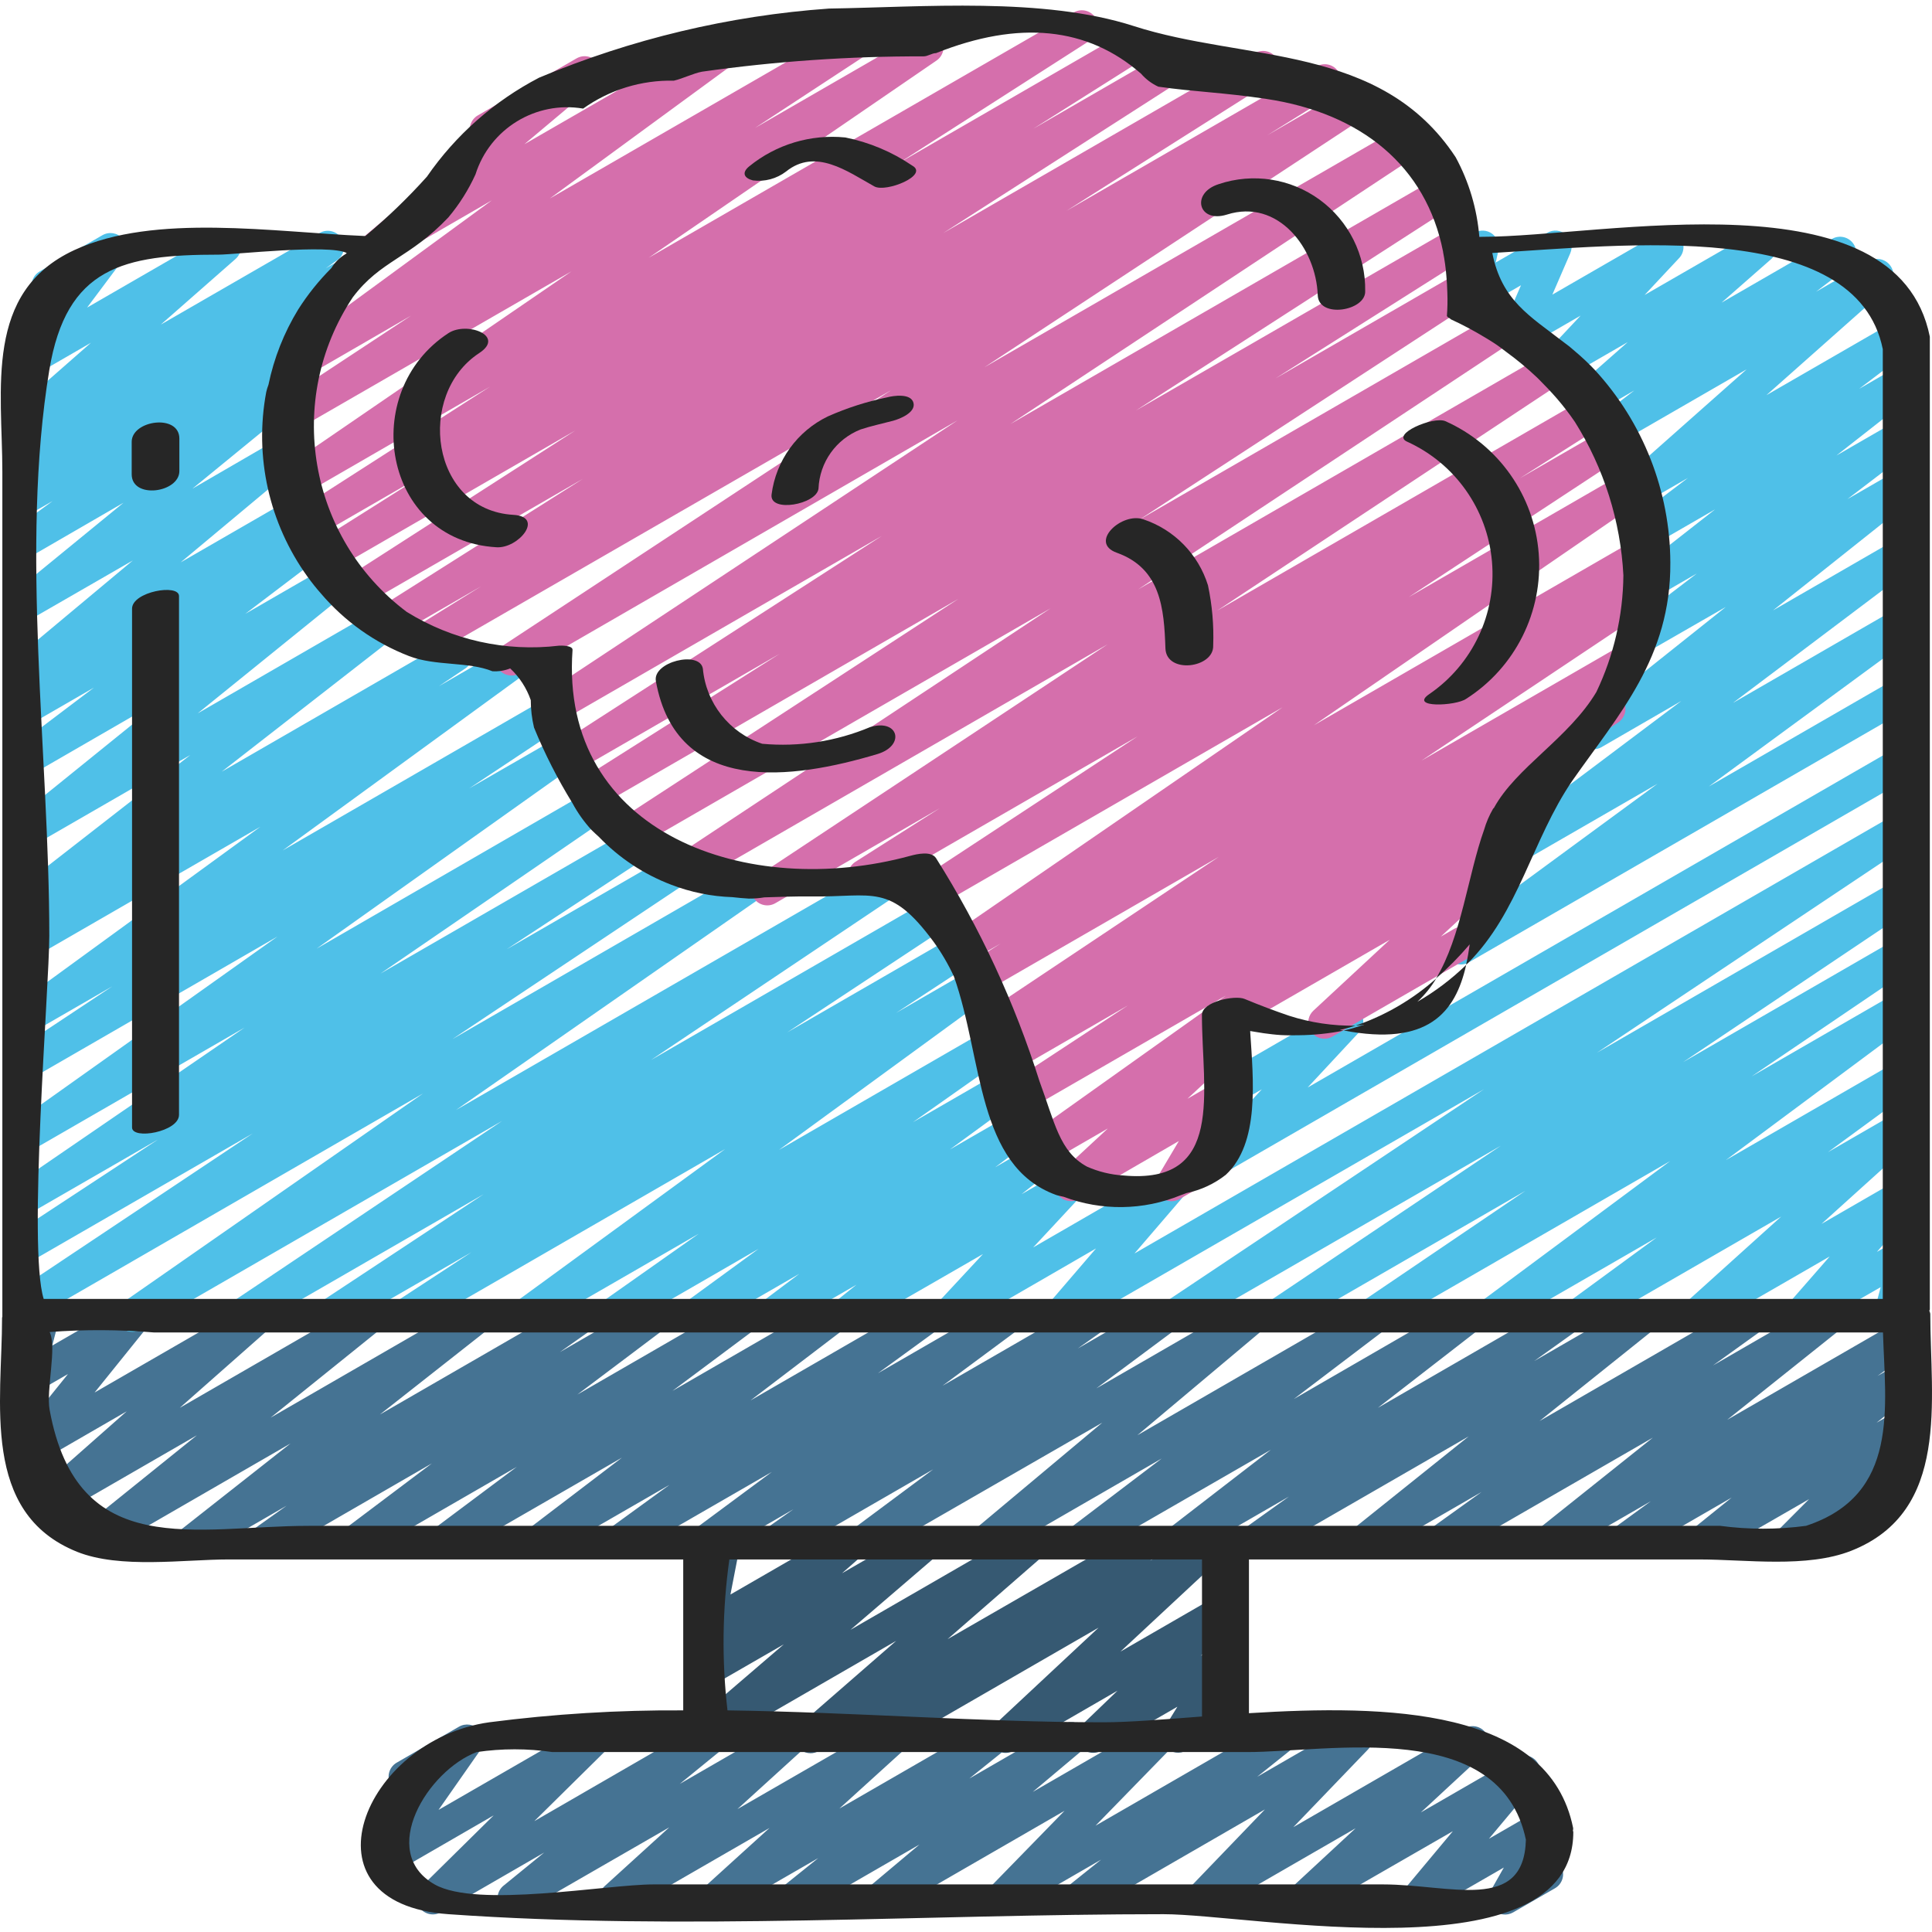 <svg height="508pt" viewBox="0 -1 508.483 508" width="508pt" xmlns="http://www.w3.org/2000/svg"><path d="m213.305 460.18c-1.777 0-3.367-1.105-3.992-2.77-.621-1.668-.145-3.543 1.195-4.715l25.359-22.082-47.477 27.418c-1.906 1.078-4.32.543-5.59-1.246-1.266-1.789-.969-4.246.684-5.684l22.809-19.574-17.922 10.332c-1.898 1.105-4.328.586-5.609-1.203-1.281-1.785-.996-4.254.66-5.699l5.309-4.66-.359.215c-1.449.832-3.25.742-4.613-.23-1.359-.973-2.023-2.652-1.699-4.293l2.832-14.457c-1.59-.531-2.723-1.945-2.895-3.613-.168-1.672.656-3.285 2.109-4.125l4.266-2.465c1.449-.836 3.25-.746 4.609.227 1.359.973 2.027 2.645 1.707 4.285l-2.441 12.578 29.746-17.168c1.898-1.082 4.309-.559 5.582 1.219 1.273 1.773 1.004 4.223-.633 5.676l-5.332 4.676 20.113-11.605c1.906-1.078 4.32-.543 5.586 1.246 1.266 1.789.973 4.246-.68 5.684l-22.785 19.559 45.98-26.547c1.902-1.09 4.32-.562 5.594 1.223 1.273 1.785.988 4.246-.664 5.688l-25.359 22.094 50.348-29.012c1.969-1.145 4.488-.539 5.723 1.375 1.234 1.91.75 4.457-1.098 5.785l-1.707 1.219 14.574-8.414c1.883-1.109 4.301-.617 5.598 1.141 1.297 1.758 1.059 4.211-.555 5.688l-27.383 25.496 25.336-14.625c1.867-1.125 4.285-.66 5.602 1.078 1.316 1.742 1.109 4.195-.484 5.688l-9.332 8.977 4.309-2.484c1.699-1 3.863-.703 5.234.719 1.371 1.418 1.586 3.594.523 5.258l-3.891 6.289c1.633-.098 3.184.723 4.027 2.125 1.172 2.039.477 4.641-1.562 5.816l-12.43 7.18c-1.703 1-3.867.703-5.238-.719-1.367-1.418-1.586-3.594-.523-5.258l3.414-5.535-19.969 11.52c-1.871 1.125-4.285.66-5.602-1.082-1.316-1.738-1.109-4.191.48-5.688l9.336-8.977-27.305 15.789c-1.883 1.109-4.301.617-5.598-1.141-1.301-1.758-1.062-4.215.555-5.688l27.363-25.547-56.164 32.426c-1.969 1.141-4.488.535-5.723-1.375-1.238-1.914-.754-4.461 1.098-5.785l1.707-1.219-14.574 8.414c-.66.391-1.414.594-2.18.586zm0 0" fill="#365972"/><path d="m208.973 502.652c-1.809-.004-3.422-1.148-4.02-2.855s-.055-3.609 1.355-4.738l9.047-7.273-24.746 14.262c-1.879 1.031-4.234.512-5.5-1.219s-1.055-4.129.496-5.609l16.922-15.359-38.441 22.188c-1.879 1.047-4.242.531-5.516-1.203-1.273-1.734-1.055-4.148.508-5.625l17.066-15.523-38.785 22.352c-1.926 1.117-4.387.57-5.652-1.262-1.27-1.832-.914-4.332.816-5.738l10.691-8.711-27.188 15.711c-1.859 1.055-4.215.574-5.508-1.125-1.293-1.703-1.129-4.102.387-5.609l19.031-18.773-26.883 15.547c-1.723 1.02-3.93.688-5.273-.801-1.352-1.473-1.5-3.684-.355-5.324l11.023-15.777c-2.043 1.02-4.531.246-5.637-1.754-1.105-1.996-.441-4.512 1.508-5.707l16.492-9.523c1.734-.996 3.926-.66 5.277.812 1.352 1.473 1.5 3.684.355 5.324l-11.023 15.762 39.105-22.547c1.859-1.059 4.215-.574 5.508 1.125 1.297 1.703 1.129 4.102-.387 5.609l-19.02 18.773 44.133-25.508c1.926-1.117 4.387-.57 5.656 1.262 1.266 1.832.91 4.332-.816 5.738l-10.676 8.703 27.211-15.703c1.883-1.047 4.246-.531 5.52 1.203s1.055 4.148-.508 5.625l-17.066 15.512 38.766-22.34c1.879-1.031 4.23-.512 5.5 1.219 1.266 1.73 1.051 4.129-.5 5.609l-16.922 15.359 38.461-22.188c1.926-1.07 4.352-.496 5.598 1.32 1.242 1.82.895 4.289-.801 5.695l-9.047 7.27 24.73-14.285c1.91-1.074 4.328-.523 5.586 1.273s.949 4.254-.715 5.684l-12.926 10.863 30.871-17.82c1.844-1.051 4.18-.586 5.48 1.086 1.305 1.676 1.18 4.051-.293 5.578l-19.539 20.047 46.258-26.711c1.934-1.117 4.398-.555 5.66 1.285 1.258 1.844.887 4.344-.855 5.738l-8.531 6.828 23.953-13.824c1.84-1.062 4.18-.609 5.488 1.062 1.312 1.672 1.195 4.051-.277 5.586l-19.625 20.418 45.031-26c1.879-1.094 4.285-.594 5.574 1.156 1.293 1.754 1.059 4.195-.539 5.672l-16.504 15.289 25.012-14.438c1.789-1.031 4.062-.633 5.391.949 1.332 1.582 1.34 3.887.02 5.477l-12.504 14.949 13.059-7.535c1.66-.965 3.766-.695 5.133.652 1.371 1.352 1.668 3.449.727 5.125l-3.848 6.828c1.586-.051 3.07.766 3.875 2.133.566.98.715 2.148.422 3.238-.293 1.094-1.012 2.027-1.992 2.59l-11.023 6.359c-1.664.953-3.762.684-5.125-.664-1.367-1.348-1.664-3.441-.73-5.113l3.414-6.035-20.48 11.801c-1.793 1.031-4.062.633-5.395-.949-1.332-1.578-1.336-3.887-.016-5.477l12.477-14.941-37.055 21.336c-1.879 1.09-4.285.594-5.574-1.16-1.293-1.75-1.059-4.191.543-5.668l16.492-15.281-38.297 22.109c-1.84 1.047-4.168.59-5.473-1.078-1.309-1.664-1.191-4.039.266-5.57l19.629-20.414-46.84 27.062c-1.93 1.117-4.398.555-5.656-1.285-1.262-1.844-.891-4.344.852-5.738l8.535-6.828-23.973 13.852c-1.84 1.051-4.176.586-5.48-1.086-1.301-1.676-1.176-4.051.293-5.578l19.543-20.047-46.262 26.711c-1.91 1.074-4.324.523-5.586-1.273-1.258-1.797-.949-4.254.715-5.684l12.945-10.871-30.891 17.828c-.645.387-1.383.598-2.133.605zm0 0" fill="#457393"/><path d="m162.816 408.785c-1.828-.023-3.438-1.203-4.008-2.941-.566-1.738.035-3.645 1.496-4.738l15.906-11.555-32.426 18.695c-1.945 1.102-4.41.516-5.652-1.348-1.238-1.859-.832-4.363.934-5.734l24.629-18.773-44.727 25.789c-1.953 1.129-4.449.539-5.691-1.344-1.242-1.887-.805-4.41 1-5.766l21.742-16.254-40.473 23.363c-1.949 1.094-4.414.496-5.648-1.367-1.23-1.867-.816-4.367.953-5.734l22.812-17.168-42.012 24.27c-1.969 1.094-4.449.473-5.668-1.426-1.215-1.895-.746-4.41 1.07-5.742l8.387-5.973-22.758 13.141c-1.934 1.109-4.398.539-5.652-1.309-1.25-1.844-.871-4.344.875-5.73l28.559-22.48-48.758 28.16c-1.93 1.094-4.371.527-5.621-1.301s-.898-4.309.816-5.711l28.918-23.297-37.117 21.426c-1.898 1.082-4.301.559-5.578-1.211-1.273-1.773-1.008-4.219.617-5.676l23.605-20.844-23.895 13.805c-1.777 1.027-4.035.645-5.371-.914-1.34-1.559-1.375-3.852-.09-5.449l13.902-17.258-8.695 5.02c-1.492.859-3.352.742-4.723-.301-1.367-1.043-1.977-2.805-1.543-4.469l2.332-9.02c-1.445-.672-2.395-2.09-2.465-3.68-.074-1.586.746-3.086 2.121-3.883l4.266-2.465c1.492-.863 3.352-.742 4.723.297 1.367 1.039 1.98 2.801 1.551 4.465l-1.707 6.543 19.629-11.312c1.777-1.027 4.035-.645 5.371.914 1.336 1.559 1.375 3.848.09 5.449l-13.945 17.309 41.055-23.691c1.895-1.078 4.301-.555 5.574 1.215 1.277 1.77 1.008 4.219-.617 5.672l-23.594 20.832 48.043-27.734c1.926-1.09 4.367-.523 5.621 1.301 1.25 1.828.895 4.309-.816 5.715l-28.922 23.293 52.523-30.324c1.938-1.109 4.398-.543 5.652 1.305 1.254 1.844.871 4.344-.871 5.734l-28.57 22.477 51.148-29.527c1.973-1.137 4.492-.523 5.723 1.395 1.23 1.918.734 4.465-1.125 5.785l-8.371 5.922 22.727-13.117c1.949-1.117 4.434-.527 5.676 1.348 1.242 1.875.816 4.391-.977 5.754l-22.824 17.184 42.066-24.293c1.957-1.129 4.453-.539 5.695 1.344 1.242 1.883.805 4.41-1 5.766l-21.719 16.211 40.465-23.355c1.949-1.102 4.414-.512 5.652 1.348 1.242 1.859.832 4.363-.934 5.734l-24.633 18.773 44.797-25.863c1.965-1.09 4.434-.477 5.656 1.406 1.223 1.883.773 4.391-1.02 5.734l-15.926 11.59 32.43-18.723c1.953-1.113 4.438-.516 5.672 1.367 1.234 1.879.801 4.395-.996 5.75l-20.098 14.891 38.152-22.023c1.973-1.109 4.465-.484 5.684 1.418 1.219 1.906.738 4.434-1.094 5.758l-7.148 5.043 21.188-12.227c1.957-1.141 4.465-.551 5.711 1.34 1.242 1.891.793 4.426-1.027 5.773l-20.98 15.609 39.387-22.734c1.918-1.098 4.352-.551 5.617 1.258s.945 4.285-.742 5.707l-33.461 28.102 60.758-35.082c1.949-1.137 4.449-.555 5.699 1.324 1.25 1.879.82 4.406-.98 5.766l-24.285 18.449 44.27-25.598c1.941-1.109 4.41-.531 5.656 1.324 1.25 1.859.852 4.363-.91 5.738l-26.914 20.867 48.324-27.906c1.965-1.109 4.461-.496 5.684 1.402 1.227 1.898.758 4.426-1.066 5.758l-11.77 8.414 27-15.582c1.938-1.148 4.43-.598 5.699 1.262 1.273 1.859.879 4.383-.895 5.77l-30.422 24.355 54.398-31.402c1.973-1.145 4.492-.539 5.727 1.375 1.234 1.91.75 4.457-1.098 5.785l-13.375 9.613 29.074-16.781c1.934-1.125 4.41-.566 5.668 1.281 1.262 1.852.879 4.359-.871 5.75l-30.125 24.047 44.734-25.824c1.965-1.145 4.484-.547 5.723 1.359 1.242 1.906.77 4.449-1.074 5.785l-9.828 7.148 5.188-2.977c1.926-1.09 4.367-.523 5.621 1.301 1.25 1.828.895 4.309-.816 5.715l-10.242 8.266 5.473-3.148c1.848-1.051 4.188-.582 5.488 1.102s1.16 4.07-.328 5.59l-8.098 8.184 1.18-.676c2.023-1.059 4.527-.332 5.672 1.648 1.141 1.977.523 4.508-1.406 5.734l-28.723 16.547c-1.848 1.051-4.191.582-5.492-1.102-1.297-1.684-1.16-4.07.328-5.59l8.141-8.168-25.812 14.859c-1.93 1.109-4.387.551-5.648-1.285-1.258-1.836-.895-4.328.836-5.73l10.238-8.25-26.453 15.266c-1.965 1.145-4.484.547-5.727-1.359-1.238-1.906-.766-4.449 1.078-5.785l9.836-7.168-24.789 14.312c-1.93 1.094-4.379.527-5.629-1.305s-.891-4.32.836-5.719l30.121-24.031-53.812 31.055c-1.969 1.141-4.488.535-5.723-1.375-1.234-1.914-.75-4.461 1.098-5.785l13.363-9.59-29.012 16.75c-1.93 1.094-4.379.527-5.629-1.305-1.254-1.832-.891-4.32.832-5.719l30.398-24.348-54.395 31.371c-1.965 1.109-4.461.496-5.684-1.402-1.227-1.898-.758-4.426 1.066-5.758l11.719-8.379-26.949 15.539c-1.941 1.109-4.41.527-5.656-1.328-1.246-1.855-.848-4.359.91-5.738l26.934-20.789-48.324 27.855c-1.949 1.109-4.426.52-5.664-1.348-1.242-1.867-.824-4.379.953-5.746l24.312-18.465-44.262 25.559c-1.914 1.094-4.344.551-5.609-1.254-1.266-1.805-.953-4.273.727-5.703l33.492-28.031-60.766 34.988c-1.957 1.137-4.465.551-5.707-1.344-1.246-1.891-.797-4.426 1.023-5.773l20.957-15.59-39.34 22.707c-1.965 1.07-4.426.441-5.633-1.445s-.754-4.387 1.043-5.723l7.145-5.035-21.121 12.203c-1.957 1.109-4.438.512-5.676-1.367-1.234-1.879-.797-4.398 1-5.75l20.121-14.91-38.203 22.027c-.645.387-1.383.598-2.133.605zm0 0" fill="#457393"/><path d="m384.469 252.598c-1.836 0-3.469-1.172-4.047-2.918-.582-1.742.016-3.66 1.488-4.762l54.348-39.891-37.078 21.391c-1.949 1.074-4.395.469-5.621-1.387-1.223-1.855-.816-4.344.938-5.711l48.008-36.07-20.984 12.141c-1.93 1.098-4.379.531-5.629-1.305-1.254-1.832-.891-4.316.832-5.719l37.496-29.863-20.754 11.926c-1.945 1.129-4.434.547-5.68-1.324-1.25-1.871-.832-4.391.953-5.758l17.844-13.652-11.273 6.512c-1.938 1.117-4.406.547-5.66-1.305-1.254-1.855-.867-4.359.891-5.746l20.848-16.332-16.734 9.66c-1.949 1.109-4.422.52-5.664-1.348-1.242-1.867-.824-4.375.953-5.742l14.32-10.863-11.664 6.723c-1.895 1.078-4.297.555-5.57-1.211-1.277-1.766-1.016-4.207.602-5.664l32.07-28.418-33.715 19.457c-1.945 1.117-4.422.535-5.672-1.328-1.246-1.863-.84-4.375.934-5.746l8.891-6.828-9.844 5.684c-1.898 1.082-4.309.559-5.582-1.219-1.277-1.773-1.004-4.223.633-5.676l13.055-11.504-16.359 9.438c-1.832 1.051-4.152.602-5.465-1.051-1.309-1.656-1.215-4.02.227-5.562l9.199-9.805-14.363 8.297c-1.594.918-3.594.711-4.969-.512-1.371-1.223-1.809-3.188-1.082-4.875l4.719-10.895-10.734 6.184c-1.469.84-3.293.734-4.652-.27-1.363-1.008-2-2.723-1.629-4.371l1.203-5.531c-.828-.359-1.52-.98-1.969-1.766-1.18-2.039-.48-4.648 1.562-5.828l3.984-2.234c1.461-.84 3.281-.742 4.641.254 1.363.992 2.012 2.695 1.656 4.344l-.699 3.227 13.559-7.824c1.594-.918 3.594-.715 4.969.508s1.809 3.188 1.082 4.875l-4.719 10.898 28.227-16.281c1.824-.98 4.082-.512 5.367 1.109s1.219 3.93-.152 5.477l-9.164 9.789 28.406-16.375c1.895-1.066 4.285-.535 5.555 1.23 1.27 1.762 1.008 4.199-.605 5.656l-13.098 11.5 29.055-16.773c1.945-1.117 4.422-.539 5.672 1.324 1.246 1.863.84 4.375-.934 5.75l-8.918 6.824 13.977-8.062c1.895-1.078 4.293-.555 5.57 1.211 1.273 1.766 1.016 4.207-.605 5.668l-32.023 28.422 34.012-19.625c1.949-1.109 4.426-.52 5.668 1.348 1.238 1.867.824 4.375-.957 5.742l-14.316 10.863 10.059-5.812c1.941-1.121 4.422-.551 5.676 1.309s.855 4.371-.914 5.75l-20.805 16.309 16.062-9.27c1.945-1.102 4.41-.512 5.648 1.348 1.242 1.863.836 4.363-.93 5.734l-17.871 13.656 13.168-7.594c1.93-1.078 4.359-.504 5.605 1.32 1.242 1.824.891 4.297-.82 5.699l-37.543 29.867 32.73-18.891c1.953-1.094 4.414-.5 5.648 1.367 1.234 1.863.816 4.367-.953 5.73l-47.957 36.133 43.324-25.012c1.957-1.109 4.441-.5 5.672 1.383 1.227 1.887.781 4.402-1.023 5.75l-54.348 39.883 49.707-28.688c1.32-.84 3-.887 4.367-.125 1.371.766 2.207 2.215 2.188 3.785-.02 1.566-.898 2.996-2.289 3.723l-117.094 67.566c-.648.375-1.383.578-2.133.578zm0 0" fill="#4fc0e8"/><path d="m321.75 307.137c-1.699-.004-3.23-1.008-3.906-2.562-.68-1.555-.371-3.363.781-4.605l13.473-14.508-7.176 4.137c-1.395.824-3.137.773-4.48-.133-1.344-.891-2.074-2.461-1.883-4.062l1.766-14.84c-1.188-.84-1.863-2.227-1.797-3.68.066-1.453.871-2.77 2.129-3.496l2.414-1.391c1.402-.812 3.141-.762 4.488.129 1.352.891 2.082 2.469 1.887 4.078l-1.398 11.75 24.352-14.082c1.828-1.047 4.148-.605 5.461 1.043 1.312 1.648 1.227 4.008-.203 5.555l-13.492 14.504 155.309-89.648c1.32-.84 3-.891 4.367-.125 1.367.762 2.207 2.215 2.188 3.781-.02 1.57-.898 2.996-2.289 3.723l-179.855 103.852c-.648.383-1.383.582-2.133.582zm0 0" fill="#4fc0e8"/><path d="m34.867 349.297c-1.879.023-3.551-1.184-4.117-2.977-.566-1.789.102-3.738 1.648-4.805l78.953-54.973-102.164 59c-1.992 1.133-4.523.492-5.734-1.457-1.207-1.949-.66-4.504 1.238-5.785l61.844-41.242-57.348 33.09c-1.996 1.137-4.535.488-5.738-1.469-1.207-1.957-.645-4.52 1.27-5.793l36.863-24.215-32.426 18.703c-1.984 1.133-4.508.504-5.727-1.426-1.219-1.934-.699-4.484 1.176-5.785l59.777-40.961-55.195 31.848c-1.969 1.125-4.473.512-5.703-1.398-1.227-1.91-.742-4.441 1.098-5.77l68.453-48.641-63.848 36.855c-1.996 1.16-4.551.52-5.766-1.445-1.215-1.961-.648-4.535 1.277-5.809l24.875-16.5-20.387 11.766c-1.965 1.145-4.48.551-5.723-1.355-1.242-1.91-.77-4.453 1.074-5.785l64-46.621-59.352 34.246c-1.988 1.113-4.5.469-5.707-1.465-1.203-1.938-.676-4.48 1.203-5.77l7.039-4.73-2.559 1.469c-1.941 1.102-4.398.523-5.645-1.328-1.246-1.848-.859-4.344.891-5.73l45.688-35.574-40.961 23.629c-1.926 1.109-4.387.551-5.645-1.285-1.262-1.832-.898-4.328.832-5.73l39.613-32.031-34.758 20.086c-1.945 1.086-4.402.492-5.633-1.367-1.234-1.859-.828-4.352.934-5.723l20.238-15.309-15.539 8.969c-1.973 1.156-4.508.551-5.746-1.371-1.238-1.922-.738-4.48 1.129-5.797l3.047-2.168c-1.883.25-3.707-.773-4.473-2.516-.762-1.742-.281-3.777 1.18-4.996l30.652-25.598-25.789 14.855c-1.922 1.098-4.367.543-5.625-1.281-1.262-1.824-.914-4.309.797-5.715l28.16-23.043-23.332 13.512c-1.957 1.105-4.441.496-5.672-1.387-1.227-1.887-.781-4.402 1.023-5.75l9.324-6.824-4.676 2.688c-1.973 1.09-4.453.461-5.664-1.441s-.734-4.418 1.09-5.746l3.191-2.227c-1.961.344-3.902-.719-4.672-2.559s-.16-3.965 1.465-5.121l3.805-2.695c-1.926.641-4.035-.164-5.047-1.926-1.012-1.758-.641-3.988.883-5.328l19.715-17.305-14.766 8.531c-1.754 1.008-3.969.645-5.312-.867-1.34-1.512-1.438-3.758-.234-5.379l9.875-13.199c-2.055.449-4.133-.66-4.895-2.621-.762-1.961.02-4.184 1.84-5.238l16.492-9.523c1.754-1.016 3.98-.656 5.328.855 1.344 1.516 1.441 3.766.23 5.391l-9.574 12.793 34.133-19.707c1.898-1.082 4.305-.555 5.582 1.219 1.273 1.777 1 4.227-.633 5.68l-19.68 17.285 41.891-24.164c1.965-1.074 4.426-.441 5.637 1.445 1.207 1.887.75 4.383-1.047 5.723l-3.086 2.184 1.875-1.074c1.98-1.137 4.5-.516 5.727 1.41 1.223 1.926.715 4.473-1.152 5.781l-11.051 7.68c1.656.34 2.957 1.621 3.32 3.273.359 1.652-.289 3.359-1.656 4.355l-9.328 6.828.539-.309c1.926-1.098 4.367-.539 5.629 1.281 1.258 1.824.91 4.309-.801 5.719l-28.16 23.039 22.691-13.16c1.918-1.102 4.359-.555 5.625 1.258 1.266 1.816.938 4.297-.762 5.715l-30.668 25.602 29.262-16.887c1.973-1.16 4.508-.555 5.746 1.367 1.238 1.926.738 4.48-1.129 5.801l-.777.543c1.988-.77 4.238.047 5.273 1.906 1.035 1.863.535 4.207-1.168 5.484l-20.207 15.336 22.184-12.801c1.93-1.105 4.379-.547 5.641 1.281 1.258 1.832.902 4.32-.816 5.727l-39.535 31.988 47.281-27.305c1.941-1.102 4.402-.523 5.648 1.328 1.242 1.848.855 4.344-.895 5.727l-45.703 35.594 59.621-34.422c1.992-1.156 4.543-.52 5.762 1.434 1.215 1.953.664 4.52-1.246 5.801l-6.98 4.688 18.227-10.523c1.961-1.105 4.441-.5 5.672 1.387 1.227 1.883.781 4.398-1.023 5.746l-64 46.629 69.402-40.059c2-1.156 4.555-.516 5.77 1.445 1.215 1.965.648 4.539-1.281 5.809l-24.832 16.488 23.715-13.656c1.973-1.121 4.477-.508 5.703 1.402 1.227 1.906.746 4.441-1.094 5.766l-68.445 48.641 72.039-41.641c1.977-1.09 4.457-.449 5.664 1.457 1.207 1.91.715 4.426-1.117 5.746l-59.777 41 65.562-37.844c1.992-1.117 4.512-.461 5.711 1.48 1.203 1.945.66 4.488-1.23 5.773l-36.832 24.199 43.07-24.867c1.992-1.133 4.523-.488 5.734 1.461 1.207 1.945.66 4.5-1.238 5.785l-61.848 41.266 75.34-43.52c1.977-1.133 4.5-.512 5.723 1.414 1.223 1.922.719 4.469-1.148 5.781l-78.961 54.973 117.922-68.07c1.984-1.074 4.457-.418 5.652 1.496 1.191 1.91.691 4.422-1.145 5.73l-71.102 47.684 74.309-42.898c1.988-1.098 4.492-.441 5.688 1.488 1.199 1.934.672 4.465-1.199 5.758l-42.965 28.391 44.176-25.508c2-1.133 4.539-.484 5.742 1.473 1.207 1.957.645 4.52-1.27 5.789l-19.992 13.125 19.77-11.418c1.965-1.145 4.484-.547 5.727 1.359 1.242 1.906.77 4.449-1.074 5.785l-55.246 40.328 56.277-32.496c1.973-1.105 4.465-.484 5.684 1.422s.738 4.43-1.094 5.754l-25.598 18.023 24.258-13.996c1.961-1.105 4.445-.496 5.672 1.387 1.23 1.887.785 4.402-1.02 5.75l-19.191 14.043 17.176-9.906c1.953-1.117 4.438-.527 5.68 1.348 1.242 1.875.816 4.391-.977 5.754l-9.957 7.484 8.027-4.637c1.934-1.094 4.379-.527 5.633 1.305 1.25 1.836.887 4.32-.836 5.719l-5.879 4.703 10.121-5.836c1.828-1.047 4.145-.605 5.457 1.043 1.312 1.645 1.227 4.004-.199 5.551l-12.316 13.238 33.965-19.629c1.797-1.027 4.074-.613 5.398.98s1.309 3.91-.031 5.488l-12.672 14.754 200.883-115.969c1.996-1.184 4.574-.555 5.801 1.418 1.227 1.969.652 4.562-1.297 5.828l-83.695 55.902 79.207-45.73c2-1.25 4.633-.641 5.879 1.355 1.25 2 .645 4.633-1.355 5.879l-61.031 40.961 56.527-32.641c1.988-1.18 4.559-.555 5.789 1.406 1.23 1.961.672 4.543-1.258 5.824l-43.02 29.164 38.496-22.227c1.953-1.113 4.438-.516 5.672 1.363 1.238 1.883.801 4.398-.996 5.754l-49.93 37.125 45.27-26.129c1.961-1.133 4.469-.535 5.707 1.363 1.238 1.898.777 4.43-1.047 5.773l-23.09 16.922 18.445-10.652c1.879-1.02 4.223-.492 5.484 1.23 1.258 1.727 1.051 4.117-.492 5.598l-25.145 22.707 20.172-11.641c1.805-1.027 4.086-.605 5.402 1 1.32 1.602 1.293 3.922-.062 5.496l-10.922 12.508 5.598-3.234c1.492-.859 3.355-.738 4.723.309 1.367 1.047 1.973 2.816 1.531 4.48l-2.285 8.652c1.434.676 2.375 2.094 2.441 3.68.066 1.586-.75 3.078-2.125 3.871l-4.266 2.469c-1.492.855-3.352.734-4.719-.309-1.367-1.047-1.973-2.809-1.539-4.473l1.633-6.168-18.996 10.922c-1.805 1.027-4.086.605-5.406-.996-1.316-1.605-1.293-3.926.062-5.496l10.922-12.504-32.938 19.012c-1.875 1.023-4.219.496-5.48-1.23-1.262-1.723-1.051-4.113.488-5.594l25.156-22.684-51.199 29.551c-1.961 1.133-4.469.535-5.707-1.359-1.238-1.898-.777-4.434 1.047-5.773l23.102-16.922-41.703 24.074c-1.957 1.109-4.438.512-5.676-1.367-1.234-1.879-.797-4.398 1-5.75l49.93-37.07-76.562 44.203c-1.988 1.152-4.531.52-5.75-1.426-1.223-1.949-.68-4.516 1.227-5.801l42.984-29.141-63.027 36.383c-1.992 1.156-4.543.523-5.762-1.43-1.219-1.957-.668-4.523 1.246-5.805l61.074-41.02-83.629 48.266c-1.992 1.133-4.523.488-5.734-1.461-1.207-1.945-.66-4.504 1.238-5.785l83.711-55.902-109.43 63.148c-1.801 1.039-4.09.625-5.418-.977-1.324-1.602-1.305-3.926.051-5.5l12.672-14.754-36.762 21.262c-1.824 1.035-4.133.59-5.441-1.047-1.309-1.641-1.23-3.988.184-5.539l12.254-13.191-34.371 19.797c-1.93 1.094-4.379.527-5.629-1.305-1.254-1.832-.891-4.32.832-5.719l5.871-4.703-20.324 11.734c-1.953 1.094-4.414.496-5.648-1.367-1.234-1.867-.816-4.367.953-5.734l9.984-7.508-25.316 14.617c-1.969 1.148-4.484.551-5.727-1.355s-.77-4.453 1.074-5.785l19.25-14.047-36.691 21.195c-1.973 1.109-4.465.484-5.684-1.418-1.219-1.906-.742-4.434 1.09-5.758l25.559-18.012-43.672 25.207c-1.965 1.145-4.484.547-5.727-1.359-1.242-1.906-.77-4.449 1.074-5.785l55.262-40.344-82.27 47.504c-1.996 1.137-4.535.484-5.742-1.473-1.203-1.957-.645-4.516 1.27-5.789l19.988-13.09-35.27 20.359c-1.996 1.117-4.512.461-5.715-1.48-1.199-1.945-.656-4.488 1.234-5.773l42.93-28.363-61.738 35.637c-1.992 1.152-4.539.52-5.758-1.434s-.668-4.523 1.246-5.805l71.117-47.691-95.156 54.938c-.648.383-1.383.586-2.133.586zm0 0" fill="#4fc0e8"/><path d="m348.578 272.141c-1.754-.004-3.328-1.078-3.969-2.707-.641-1.633-.215-3.488 1.066-4.684l20.078-18.645-38.953 22.477c-1.324.84-3 .891-4.367.125-1.371-.766-2.211-2.215-2.188-3.785.02-1.566.898-2.996 2.289-3.723l71.73-41.418c1.879-1.094 4.285-.598 5.574 1.156 1.293 1.75 1.059 4.195-.539 5.668l-20.09 18.656 3.586-2.082c2.039-1.16 4.629-.457 5.801 1.574 1.176 2.031.488 4.629-1.535 5.812l-36.371 21.004c-.641.375-1.371.57-2.113.57zm0 0" fill="#d56fac"/><path d="m308.359 314.91c-1.535 0-2.953-.824-3.715-2.156-.758-1.336-.742-2.977.047-4.297l5.57-9.387-26.301 15.242c-1.879 1.078-4.27.57-5.555-1.172-1.285-1.746-1.059-4.18.531-5.656l12.637-11.723-17.918 10.352c-1.977 1.156-4.512.551-5.75-1.371-1.238-1.922-.738-4.48 1.133-5.797l53.57-38.121-52.324 30.199c-2 1.137-4.539.484-5.742-1.473-1.207-1.957-.645-4.516 1.27-5.789l31.043-20.387-29.336 16.941c-2.008 1.176-4.59.527-5.801-1.465-1.211-1.988-.605-4.578 1.363-5.824l2.43-1.551-.918.527c-1.988 1.086-4.477.43-5.672-1.492-1.191-1.922-.68-4.441 1.172-5.742l60.684-40.5-61.168 35.301c-2.004 1.121-4.535.453-5.73-1.508-1.191-1.961-.617-4.516 1.301-5.777l8.184-5.207-7.602 4.387c-1.984 1.133-4.508.504-5.727-1.43-1.219-1.93-.699-4.48 1.176-5.781l86.34-59.34-90.453 52.207c-1.988 1.082-4.48.418-5.672-1.512-1.188-1.93-.66-4.449 1.203-5.742l56.789-37.316-69.898 40.344c-2.004 1.121-4.535.453-5.727-1.508-1.195-1.961-.621-4.516 1.297-5.777l22.246-14.133-43.152 24.926c-2.004 1.242-4.633.625-5.875-1.379-1.242-2-.625-4.633 1.379-5.875l91.82-60.809-109.117 63.004c-1.996 1.113-4.512.461-5.715-1.484-1.199-1.941-.656-4.488 1.234-5.77l98.594-65.23-109.09 62.977c-1.996 1.098-4.5.438-5.691-1.504-1.195-1.938-.652-4.473 1.23-5.758l89.281-58.195-94.395 54.508c-2.004 1.105-4.523.43-5.707-1.531-1.184-1.957-.613-4.5 1.297-5.762l51.777-32.77-52.684 30.414c-1.992 1.055-4.465.375-5.641-1.551-1.172-1.922-.648-4.43 1.203-5.723l83.992-54.152-83.684 48.316c-1.992 1.098-4.492.445-5.691-1.488-1.195-1.93-.668-4.465 1.203-5.754l108.125-71.504-115.199 66.562c-2.004 1.199-4.598.566-5.824-1.422-1.227-1.988-.629-4.59 1.344-5.84l102.203-67.242-121.02 69.793c-2.023 1.211-4.645.555-5.855-1.469-1.211-2.02-.555-4.641 1.469-5.852l17.543-10.883-22.852 13.195c-2.008 1.145-4.566.484-5.766-1.496-1.199-1.977-.602-4.551 1.348-5.801l53.973-34.133-58.879 33.961c-2 1.07-4.484.391-5.66-1.543-1.176-1.938-.637-4.453 1.23-5.734l61.312-39.41-64.062 36.984c-2 1.07-4.488.387-5.664-1.559-1.172-1.941-.617-4.465 1.262-5.738l28.938-18.258-29.012 16.75c-2.008 1.121-4.539.453-5.73-1.508-1.191-1.965-.617-4.516 1.301-5.781l50.523-32.426-49.789 28.781c-1.98 1.102-4.477.465-5.688-1.453-1.207-1.918-.703-4.445 1.145-5.758l75.793-51.934-72.488 41.816c-1.996 1.113-4.512.461-5.715-1.484-1.199-1.941-.656-4.488 1.234-5.77l34.746-22.906-27.723 16.043c-1.961 1.109-4.441.5-5.672-1.383-1.23-1.887-.781-4.402 1.02-5.75l53.633-39.254-29.25 16.914c-1.914 1.074-4.328.527-5.586-1.27-1.262-1.797-.953-4.254.711-5.684l30.02-25.227c-.457-.344-.84-.781-1.125-1.281-1.176-2.035-.48-4.637 1.555-5.816l25.98-15.004c1.914-1.094 4.344-.551 5.609 1.254 1.266 1.805.953 4.273-.727 5.703l-18.629 15.648 55.672-32.109c1.957-1.082 4.422-.469 5.641 1.406s.785 4.375-1 5.727l-53.605 39.254 84.285-48.641c2.004-1.238 4.637-.617 5.875 1.387s.617 4.637-1.387 5.875l-34.758 22.801 43.258-24.969c1.98-1.102 4.477-.461 5.684 1.457 1.207 1.918.703 4.445-1.145 5.754l-75.801 51.941 111.949-64.613c2-1.102 4.508-.43 5.699 1.52 1.188 1.945.629 4.484-1.262 5.758l-50.586 32.43 59.73-34.492c2.012-1.129 4.551-.453 5.742 1.52 1.188 1.973.598 4.531-1.336 5.785l-28.727 18.141 33.188-19.164c1.996-1.07 4.48-.395 5.66 1.543 1.176 1.934.637 4.453-1.23 5.734l-61.312 39.34 82.066-47.379c2.008-1.148 4.566-.484 5.766 1.492 1.199 1.98.602 4.555-1.348 5.805l-54.074 34.242 65.945-38.074c2.012-1.105 4.535-.426 5.719 1.543 1.18 1.969.59 4.52-1.332 5.77l-17.461 10.863 23.312-13.449c1.992-1.082 4.484-.418 5.672 1.512 1.191 1.926.664 4.449-1.199 5.742l-102.23 67.262 110.449-63.762c1.992-1.117 4.512-.461 5.711 1.48 1.203 1.945.656 4.488-1.23 5.773l-108.086 71.441 112.641-65.027c1.996-1.082 4.492-.41 5.676 1.527 1.184 1.938.645 4.461-1.23 5.746l-84.043 54.184 84.07-48.484c2.016-1.219 4.641-.57 5.859 1.445 1.215 2.02.57 4.641-1.449 5.859l-51.738 32.734 48.879-28.223c2.008-1.234 4.637-.605 5.871 1.402 1.238 2.008.609 4.637-1.398 5.871l-89.285 58.195 93.867-54.203c1.988-1.07 4.465-.406 5.652 1.512 1.188 1.922.676 4.434-1.172 5.734l-98.578 65.246 108.137-62.465c1.996-1.16 4.551-.52 5.766 1.445 1.215 1.965.648 4.535-1.277 5.809l-91.828 60.809 97.449-56.262c1.305-.789 2.93-.828 4.27-.094 1.336.734 2.18 2.125 2.215 3.648.031 1.523-.75 2.949-2.055 3.742l-22.188 14.105 23.043-13.285c2-1.199 4.598-.566 5.82 1.418 1.227 1.988.629 4.59-1.34 5.844l-56.801 37.324 56.832-32.812c1.984-1.133 4.508-.504 5.727 1.43 1.219 1.93.699 4.48-1.176 5.781l-86.359 59.332 84.855-48.988c2.004-1.121 4.535-.453 5.73 1.508 1.191 1.961.617 4.516-1.301 5.777l-8.141 5.191 3.414-1.965c1.992-1.133 4.523-.488 5.734 1.461 1.207 1.945.66 4.5-1.238 5.785l-60.742 40.543 52.773-30.465c2.012-1.223 4.637-.582 5.859 1.434s.582 4.637-1.434 5.863l-8.328 5.316c1.977-.273 3.875.859 4.578 2.723.699 1.867.016 3.969-1.648 5.066l-31.047 20.387 1.273-.793c1.969-1.125 4.477-.512 5.703 1.398 1.227 1.906.746 4.441-1.098 5.77l-75.875 53.996c.324.238.613.527.852.855 1.293 1.746 1.066 4.188-.527 5.664l-12.641 11.762 7.621-4.395c1.68-.961 3.797-.672 5.156.703 1.359 1.379 1.621 3.5.637 5.168l-5.758 9.684c2.055-.469 4.145.637 4.918 2.598.773 1.961-.004 4.195-1.828 5.254l-12.801 7.371c-.641.379-1.371.578-2.117.582zm0 0" fill="#d56fac"/><g fill="#262626"><path d="m507.785 343.762c0-.137.125-.25.125-.387v-256c-8.695-43.227-85.766-26.289-117.922-26.289-.145 0-.41 0-.641.043-.59-7.352-2.711-14.5-6.227-20.984-19.723-30.004-55.391-25.062-84.738-34.535-23.84-7.68-55.465-4.984-80.211-4.598-26.254 1.863-52.023 8.008-76.289 18.191-11.816 6.148-21.949 15.086-29.516 26.043-5.02 5.598-10.441 10.82-16.215 15.633-23.945-.996-55.465-6.066-76.551 3.68-23.895 11.051-18.98 36.566-18.98 58.438v222.336c0 .074-.074.125-.074.203 0 22.188-5.695 51.387 19.711 61.629 11.324 4.555 28.203 2.023 39.84 2.023h119.723v39.723c-17.074-.109-34.137.941-51.07 3.137-33.145 4.66-50.723 47.688-10.742 50.504 62.062 4.375 126.027 0 188.227 0 23.203 0 107.844 16.699 107.844-21.633 0-.145-.086-.223-.102-.352.051-.215.074-.434.066-.656-6.391-31.754-49.211-32.52-85.332-30.258v-40.465h118.613c12.117 0 28.203 2.344 39.938-2.297 26.121-10.352 20.77-39.68 20.77-62.363-.055-.262-.137-.52-.246-.766zm-494.809-247.605c4.488-27.094 19.5-30.379 44.562-30.379 4.156 0 29.125-2.832 33.723-.426l-.273.246c-1.543.91-2.84 2.184-3.77 3.715-3.305 3.301-6.234 6.953-8.738 10.895-3.734 6.105-6.383 12.809-7.824 19.816-.246.633-.445 1.281-.59 1.945-3.18 17 .754 34.559 10.879 48.582l.086.117c1.066 1.477 2.203 2.895 3.414 4.266 6.246 7.355 14.234 13.027 23.234 16.504 6.922 2.672 15.488 1.383 21.922 3.984 1.598.102 3.191-.152 4.68-.742 2.453 2.305 4.312 5.168 5.418 8.348 0 2.43.285 4.855.852 7.219 2.82 6.891 6.199 13.535 10.105 19.875 1.371 2.555 3.059 4.93 5.023 7.066.625.648 1.289 1.203 1.93 1.809 5.328 5.551 11.816 9.852 19.004 12.594 5.152 1.988 10.605 3.102 16.129 3.285 1.434.152 2.867.309 4.344.383 1.363.012 2.723-.098 4.07-.324 3.977-.109 8.047-.297 12.414-.238 16.215.207 20.645-3.633 32.121 11.895 2.086 2.875 3.887 5.945 5.375 9.168 7.68 21.684 5.914 49.867 26.863 57.488.539.195 1.348.332 2.031.496 9.953 3.754 20.957 3.605 30.805-.422.547-.168.988-.383 1.512-.562 3.777-.777 7.32-2.426 10.352-4.812 8.957-8.352 7.242-24.832 6.398-37.836.391.078.785.129 1.176.195.809.145 1.613.27 2.406.387 1.52.203 3.023.398 4.551.484 1.527.086 3.141.078 4.691.043 3.953-.035 7.891-.441 11.77-1.211-.324-.059-.633-.102-.965-.172 1.391-.332 2.781-.691 4.137-1.133-5.941.094-11.859-.789-17.516-2.613-3.637-1.238-7.504-2.672-11.727-4.43-2.508-1.047-11.211.691-11.211 4.215 0 20.133 6.16 44.758-20.738 42.25-3.273-.203-6.488-.988-9.488-2.312-7.297-3.926-8.535-11.734-12.535-22.512-6.516-20.656-15.668-40.391-27.23-58.707-1.289-1.93-4.992-1.078-6.777-.59-42.484 11.59-92.355-5.574-88.883-54.195.094-1.203-3.043-1.168-3.574-1.117-13.992 1.672-28.141-1.477-40.105-8.918-25.887-19.492-32.094-55.785-14.156-82.773 7.312-9.719 14.941-10.238 25.145-21.016 2.887-3.434 5.289-7.242 7.145-11.324 3.801-12.035 15.887-19.426 28.332-17.324 6.961-4.965 15.344-7.539 23.891-7.348 2.391-.562 5.121-1.938 7.398-2.363 19.316-2.734 38.801-4.082 58.309-4.035 1.129 0 2.211-.855 3.285-.855 21.859-8.695 39.844-6.891 53.957 5.418 1.254 1.449 2.801 2.613 4.539 3.414 9.637 1.383 16.98 1.504 28.484 3.234 24.883 3.73 42.027 17.664 46.473 40.227v.102c.406 2.043.691 4.105.855 6.18.125 1.477.238 2.961.262 4.488.082 2.047.039 4.102-.117 6.145l.332.383c.145.059.266.137.41.207.145.066.211.281.398.312 3.027 1.398 5.973 2.961 8.824 4.688.805.492 1.621.965 2.398 1.484 1.219.777 2.305 1.645 3.414 2.473 2.746 2.004 5.363 4.18 7.832 6.512l.496.48c1.707 1.703 3.328 3.41 4.871 5.188 1.695 1.965 3.277 4.023 4.738 6.168 7.613 12.141 11.996 26.027 12.738 40.336-.102 10.637-2.531 21.121-7.117 30.723-7.285 12.184-21.117 19.805-26.965 30.516l-.195.168c-1.016 1.742-1.816 3.602-2.379 5.539-4.27 11.945-5.977 28.16-12.656 39.168 3.176-2.773 6.137-5.781 8.867-8.992-.25 1.852-.566 3.652-.957 5.383.129-.129.281-.223.402-.352 13.531-13.465 16.953-32.57 27.52-48.039 12.262-17.527 26-32.43 25.836-57.465-.066-18.801-7.168-36.891-19.898-50.723-1.641-1.73-3.379-3.367-5.203-4.898-.965-.871-1.98-1.688-3.039-2.441-8.746-6.773-16.266-10.914-18.715-23.422 34.051-1.973 95.777-9.387 102.77 25.316v249.961h-484.031c-4.223-13.457 1.477-82.152 1.477-95.574 0-47.387-7.738-102.117 0-148.883zm388.625 386.793c-.5 19.336-19.949 11.766-37.621 11.766h-191.957c-12.426 0-46.516 6.34-57.637 0-15-8.531-1.832-29.969 11.094-34.832 6.605-.965 13.312-.965 19.918 0h182.828c21.742 0 66.602-9.191 73.375 23.066zm-85.246-32.43c-10.078.777-19.176 1.527-26.035 1.527-31.762 0-65.578-2.668-98.852-3.137-1.527-13.211-1.359-26.559.496-39.723h124.391zm158.969-50.176c-7.5 1-15.098 1-22.598 0h-371.398c-29.754 0-60.941 9.602-68.266-30.531-.965-5.266 1.98-16.504 0-20.48 9.164-.688 18.367-.648 27.52.121h455c.57 19.473 4.52 42.742-20.258 50.891zm0 0"/><path d="m385.883 252.711c-3.863 3.75-8.176 7.012-12.84 9.703 1.93-1.805 3.598-3.867 4.957-6.129-6.16 5.496-13.355 9.703-21.164 12.383.777 0 1.477-.137 2.211-.223-1.793.547-3.559 1.145-5.383 1.527 22.145 4.234 29.379-4.676 32.219-17.262zm0 0"/><path d="m135.066 134.258c-21.719-1.297-25.602-31.668-8.945-42.57 6.996-4.574-3.258-8.414-8.098-5.25-23.75 15.48-17.355 54.59 12.656 56.355 5.777.375 12.738-8.066 4.387-8.535zm0 0"/><path d="m229.023 190.117c-8.969 3.77-18.727 5.281-28.414 4.395-8.668-2.922-14.797-10.684-15.625-19.797-.852-4.812-13.285-1.766-12.363 3.312 5.484 30.199 35.949 25.879 58.309 19.191 7.379-2.211 5.605-9.355-1.906-7.102zm0 0"/><path d="m385.883 182.684c12.91-8.242 20.246-22.91 19.098-38.184-1.148-15.273-10.594-28.68-24.59-34.902-3.184-1.348-14.508 3.516-9.992 5.434 12.562 5.723 21.07 17.762 22.27 31.512s-5.102 27.082-16.484 34.887c-5.41 3.688 6.938 3.176 9.699 1.254zm0 0"/><path d="m320.766 47.219c-7.422 2.328-5.41 10.387 2.152 8.012 13.43-4.266 23.473 8.852 23.895 21.207.227 6.238 12.688 4.148 12.492-1.059.148-9.488-4.32-18.457-11.98-24.055-7.66-5.598-17.562-7.129-26.559-4.105zm0 0"/><path d="m222.488 34.938c-9.113-.91-18.219 1.828-25.316 7.613-2.074 1.707-1.281 3.098.98 3.688 3.109.406 6.254-.438 8.746-2.348 7.73-6.211 16.016-.094 23.211 3.926 3.047 1.707 14.508-2.961 9.965-5.488-5.309-3.609-11.289-6.121-17.586-7.391zm0 0"/><path d="m233.445 103.344c-5.336 1.113-10.539 2.785-15.523 4.992-8.117 3.902-13.707 11.648-14.855 20.582-.578 4.871 11.863 2.629 12.355-1.562.281-6.934 4.633-13.043 11.094-15.574 2.781-.922 5.691-1.527 8.535-2.285 1.801-.48 6.039-2.176 5.359-4.738-.684-2.559-5.285-1.867-6.965-1.414zm0 0"/><path d="m300.953 135.453c-5.668-2.023-14.508 6.109-7.023 8.781 11.59 4.148 12.441 14.625 12.801 25.191.254 6.824 12.801 5.18 12.57-.77.195-5.32-.27-10.645-1.375-15.855-2.543-8.172-8.859-14.625-16.973-17.348zm0 0"/><path d="m47.207 122.73v-8.535c0-6.602-12.547-4.871-12.547.855v8.531c0 6.625 12.547 4.891 12.547-.852zm0 0"/><path d="m34.754 158.953v136.535c0 3.336 12.359 1.168 12.359-3.312v-136.531c0-3.336-12.359-1.172-12.359 3.309zm0 0"/></g></svg>
